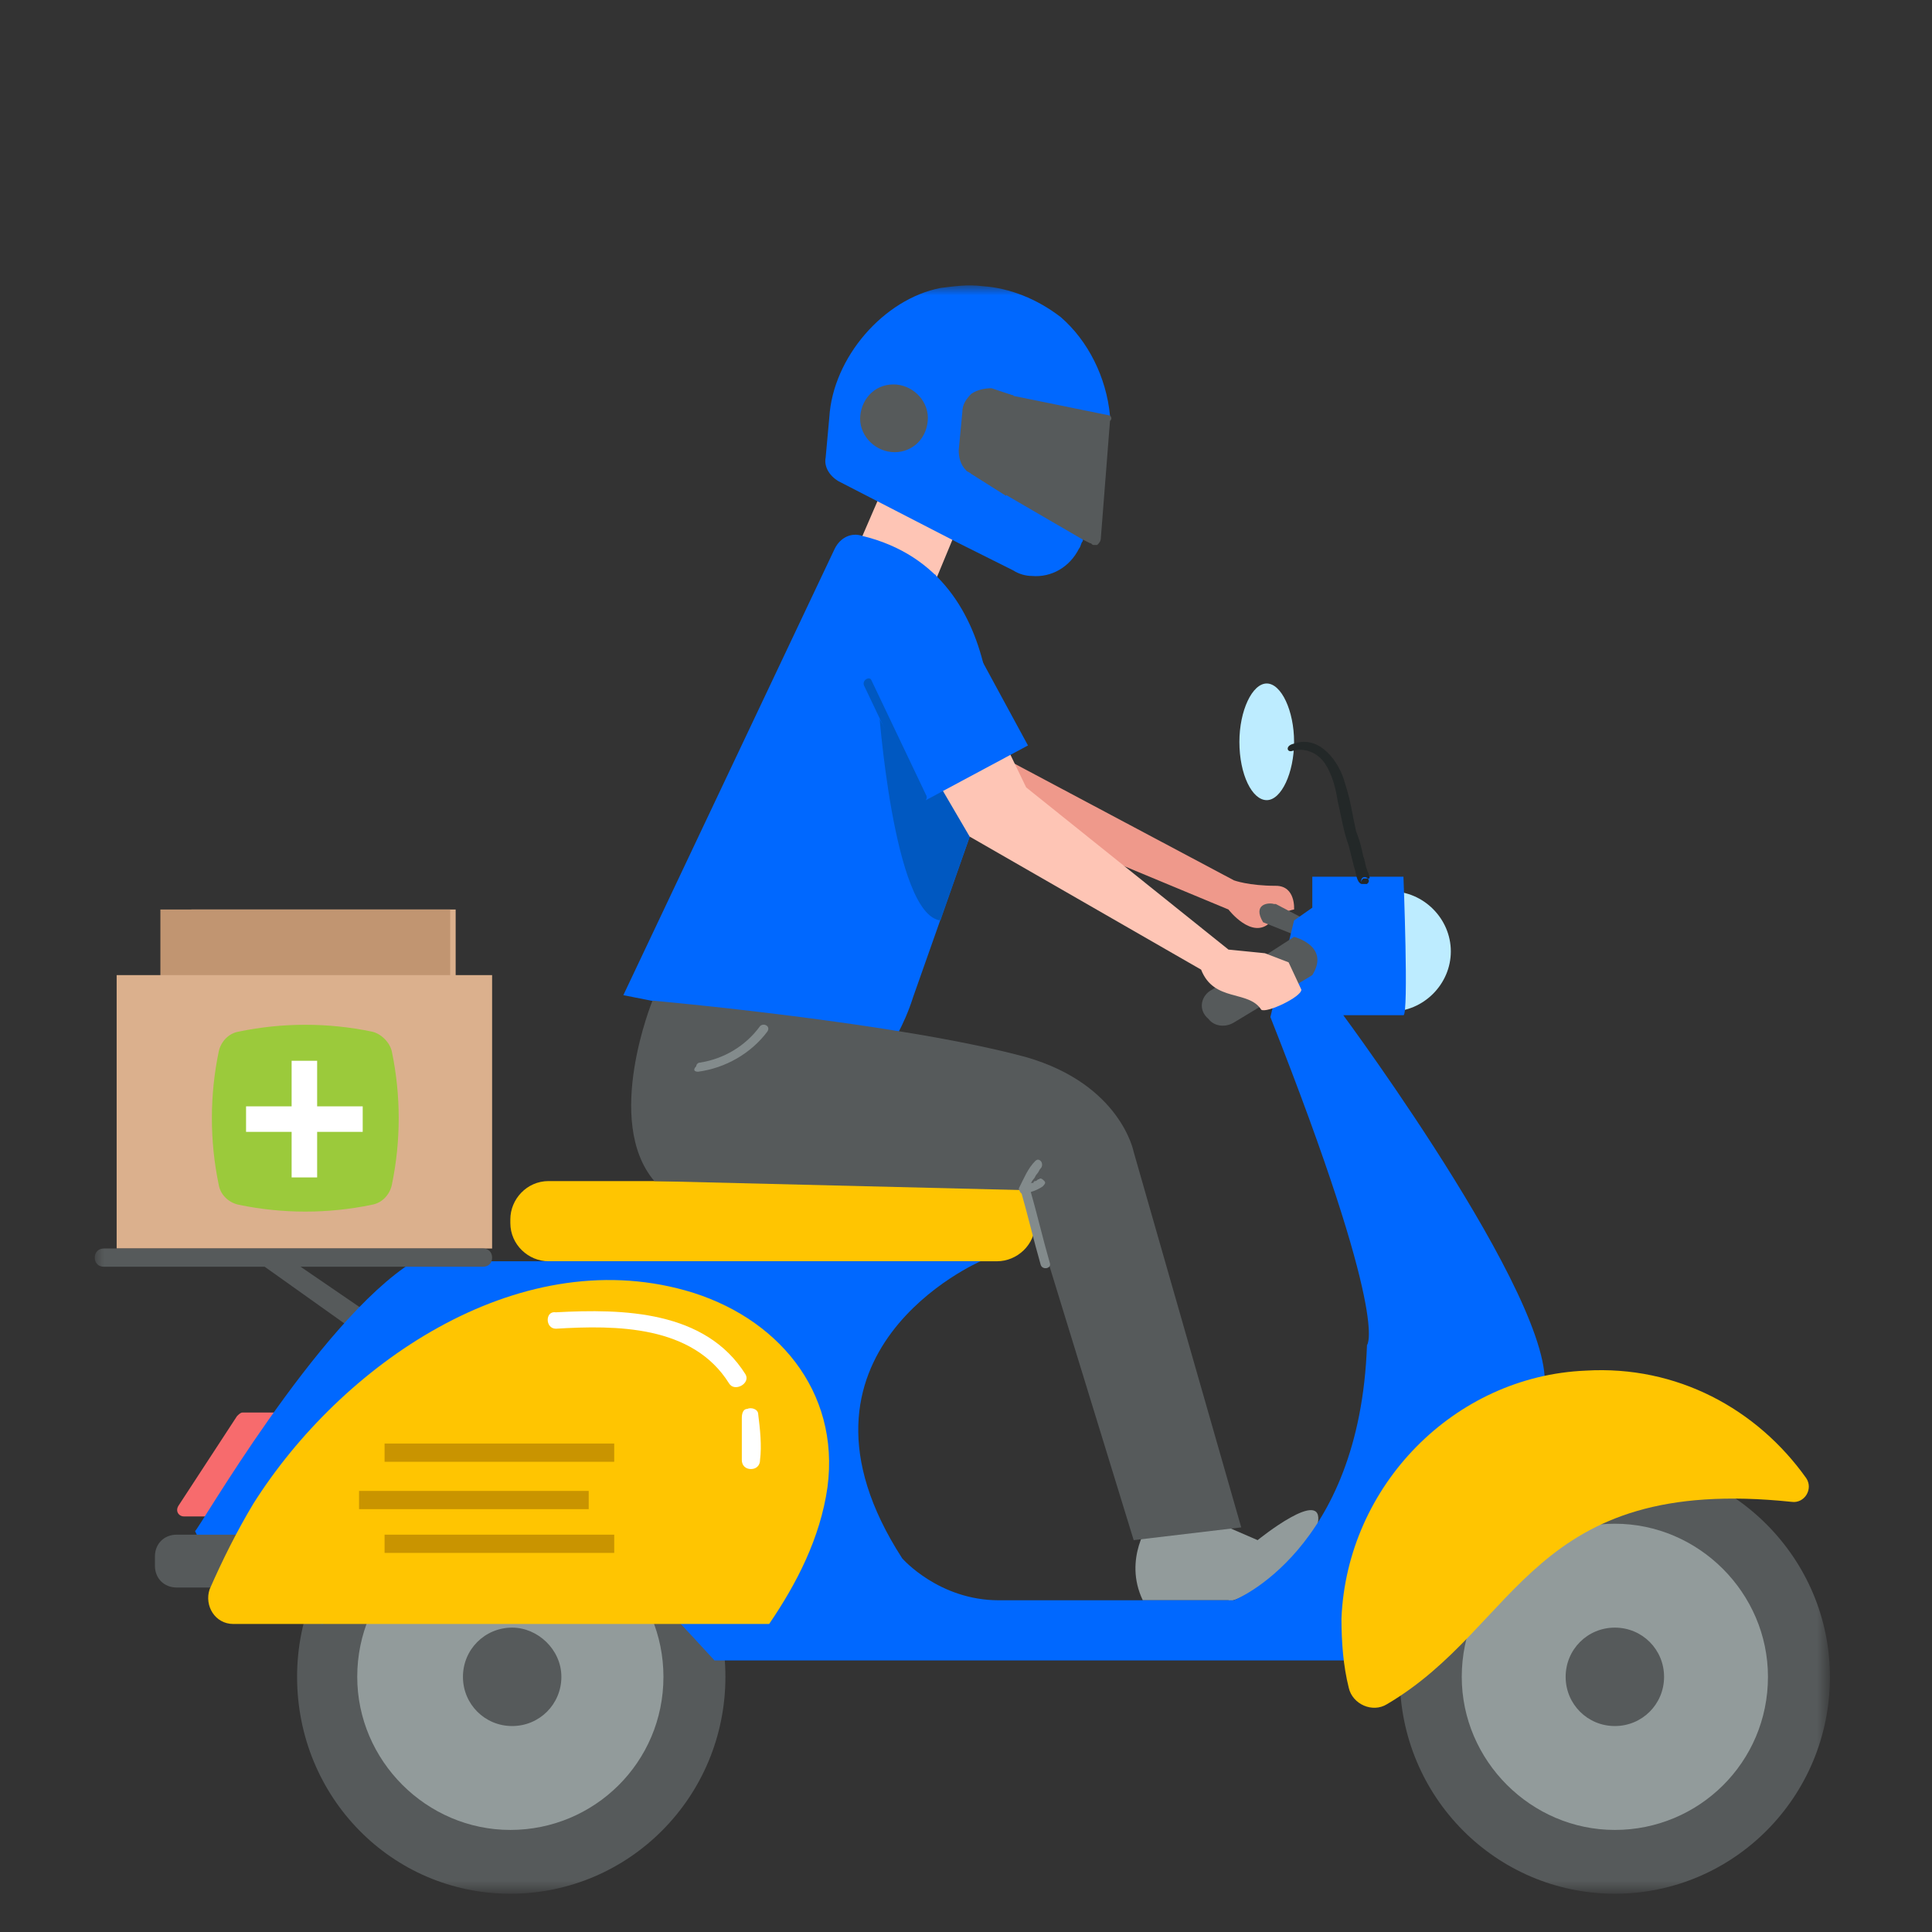 <?xml version="1.0" encoding="utf-8"?>
<!-- Generator: Adobe Illustrator 28.0.0, SVG Export Plug-In . SVG Version: 6.00 Build 0)  -->
<!DOCTYPE svg PUBLIC "-//W3C//DTD SVG 1.1//EN" "http://www.w3.org/Graphics/SVG/1.1/DTD/svg11.dtd">
<svg version="1.1" id="Layer_1" xmlns:x="http://ns.adobe.com/Extensibility/1.0/" xmlns:i="http://ns.adobe.com/AdobeIllustrator/10.0/" xmlns:graph="http://ns.adobe.com/Graphs/1.0/"
	 xmlns="http://www.w3.org/2000/svg" xmlns:xlink="http://www.w3.org/1999/xlink" x="0px" y="0px" viewBox="0 0 106 106"
	 enable-background="new 0 0 106 106" xml:space="preserve">
<rect x="0" y="0" width="106" height="106" fill="#333333" stroke="none"/>
<g>
	<path fill-rule="evenodd" clip-rule="evenodd" fill="#EF998B" d="M55.1,41.6l12.6,6.7c0,0,0.8,0.3,2.3,0.3c1.1,0,1,1.3,1,1.3
		s-0.7,0.1-1.3,0.7c-1,1-2.3-0.7-2.3-0.7l-8.9-3.7C56,46,54.1,45.1,55.1,41.6z"/>
	<path fill-rule="evenodd" clip-rule="evenodd" fill="#565A5B" d="M69.3,50.6l2,0.8l0.6-0.8l-1.9-1c0,0-0.1,0-0.1,0
		C69.6,49.5,68.7,49.6,69.3,50.6z"/>
	<path fill-rule="evenodd" clip-rule="evenodd" fill="#FEC5B5" d="M48.4,26.9l-1.6,3.7l4.3,1.8l1.7-4.1L48.4,26.9z"/>
	<path fill-rule="evenodd" clip-rule="evenodd" fill="#929B9B" d="M63.1,83.5c0,0-1.5,2-0.4,4.3h4.7c0.3,0.3,3.8-1.8,4.9-4.2
		c0.4-2.1-3.3,0.9-3.3,0.9l-3-1.3L63.1,83.5z"/>
	<defs>
		<filter id="Adobe_OpacityMaskFilter" filterUnits="userSpaceOnUse" x="5.2" y="15.7" width="95.2" height="88.2">
			<feColorMatrix  type="matrix" values="1 0 0 0 0  0 1 0 0 0  0 0 1 0 0  0 0 0 1 0"/>
		</filter>
	</defs>
	
		<mask maskUnits="userSpaceOnUse" x="5.2" y="15.7" width="95.2" height="88.2" id="mask0_6269_52555_00000179628936731766534740000008866243821449115011_">
		<path fill-rule="evenodd" clip-rule="evenodd" fill="#FFFFFF" filter="url(#Adobe_OpacityMaskFilter)" d="M-2.1,103.9h125.7V15.7
			H-2.1V103.9z"/>
	</mask>
	<g mask="url(#mask0_6269_52555_00000179628936731766534740000008866243821449115011_)">
		<path fill-rule="evenodd" clip-rule="evenodd" fill="#DBB08D" d="M10.5,54.9H25v-5H10.5V54.9z"/>
		<path fill-rule="evenodd" clip-rule="evenodd" fill="#C19571" d="M8.8,54.9h15.9v-5H8.8V54.9z"/>
		<path fill-rule="evenodd" clip-rule="evenodd" fill="#565A5B" d="M14.1,69.2l5.2,3.7c0.2,0.2,0.5,0.1,0.7-0.1l0.1-0.2
			c0.2-0.2,0.1-0.5-0.1-0.7l-3.8-2.6c-0.1-0.1-0.2-0.1-0.3-0.1H14.1z"/>
		<path fill-rule="evenodd" clip-rule="evenodd" fill="#F76B6D" d="M13.3,77.5h2.1l-3,5.7h-2.3c-0.3,0-0.5-0.3-0.3-0.6l3.2-4.9
			C13.1,77.6,13.2,77.5,13.3,77.5z"/>
		<path fill-rule="evenodd" clip-rule="evenodd" fill="#565A5B" d="M39.8,92c0,6.6-5.3,11.9-11.8,11.9S16.3,98.6,16.3,92
			c0-6.6,5.3-11.9,11.8-11.9S39.8,85.5,39.8,92z"/>
		<path fill-rule="evenodd" clip-rule="evenodd" fill="#565A5B" d="M100.4,92c0,6.6-5.3,11.9-11.8,11.9c-6.5,0-11.8-5.3-11.8-11.9
			c0-6.6,5.3-11.9,11.8-11.9C95.1,80.2,100.4,85.5,100.4,92z"/>
		<path fill-rule="evenodd" clip-rule="evenodd" fill="#929B9B" d="M36.4,92c0,4.7-3.8,8.4-8.4,8.4c-4.6,0-8.4-3.8-8.4-8.4
			c0-4.7,3.8-8.4,8.4-8.4C32.7,83.6,36.4,87.4,36.4,92z"/>
		<path fill-rule="evenodd" clip-rule="evenodd" fill="#929B9B" d="M97,92c0,4.7-3.8,8.4-8.4,8.4c-4.6,0-8.4-3.8-8.4-8.4
			c0-4.7,3.8-8.4,8.4-8.4C93.2,83.6,97,87.4,97,92z"/>
		<path fill-rule="evenodd" clip-rule="evenodd" fill="#BDECFF" d="M79.6,52.2c0,1.8-1.5,3.3-3.3,3.3c-1.8,0-3.3-1.5-3.3-3.3
			c0-1.8,1.5-3.3,3.3-3.3C78.1,48.9,79.6,50.4,79.6,52.2z"/>
		<path fill-rule="evenodd" clip-rule="evenodd" fill="#FFC501" d="M54.7,69.2H30.1c-1.1,0-2.1-0.9-2.1-2.1v-0.2
			c0-1.1,0.9-2.1,2.1-2.1h24.6c1.1,0,2.1,0.9,2.1,2.1v0.2C56.8,68.3,55.8,69.2,54.7,69.2z"/>
		<path fill-rule="evenodd" clip-rule="evenodd" fill="#0068FF" d="M22.7,69.2h31.1c0,0-11.6,5-4.3,16.3c0,0,2,2.3,5.3,2.3h12.9
			c0,0,6.9-2.7,7.3-14c0,0,1.3-1.3-5.3-18l1.3-5.3l1-0.7v-1.7h5c0,0,0.3,7.6,0,7.6h-3.3c0,0,12.6,17,10.9,21
			C82.9,80.8,74,91.1,74,91.1H39.2c0,0-7.3-8-7.3-7.3c0,0.7-14.2,5.3-14.2,5.3l-5-0.7l-0.7-1.7l-1.3-2.7
			C10.8,84.1,17.4,72.5,22.7,69.2z"/>
		<path fill-rule="evenodd" clip-rule="evenodd" fill="#DBB08D" d="M6.4,68.5H27v-15H6.4V68.5z"/>
		<path fill-rule="evenodd" clip-rule="evenodd" fill="#565A5B" d="M26.5,69.5H5.7c-0.3,0-0.5-0.2-0.5-0.5c0-0.3,0.2-0.5,0.5-0.5
			h20.8c0.3,0,0.5,0.2,0.5,0.5C27,69.3,26.8,69.5,26.5,69.5z"/>
		<path fill-rule="evenodd" clip-rule="evenodd" fill="#565A5B" d="M66.5,54.3l4.5-2.9c0,0,2,0.5,1,2.1l-4.3,2.6
			c-0.5,0.3-1.1,0.2-1.4-0.2c0,0,0,0,0,0C65.7,55.4,65.9,54.6,66.5,54.3z"/>
		<path fill-rule="evenodd" clip-rule="evenodd" fill="#BDECFF" d="M71,40.7c0,1.7-0.7,3.2-1.5,3.2S68,42.5,68,40.7
			c0-1.7,0.7-3.2,1.5-3.2S71,39,71,40.7z"/>
		<path fill-rule="evenodd" clip-rule="evenodd" fill="#565A5B" d="M13.1,87.1H9.7c-0.7,0-1.2-0.5-1.2-1.2v-0.5
			c0-0.7,0.5-1.2,1.2-1.2h3.4V87.1z"/>
		<path fill-rule="evenodd" clip-rule="evenodd" fill="#565A5B" d="M30.8,92c0,1.5-1.2,2.7-2.7,2.7c-1.5,0-2.7-1.2-2.7-2.7
			c0-1.5,1.2-2.7,2.7-2.7C29.5,89.3,30.8,90.5,30.8,92z"/>
		<path fill-rule="evenodd" clip-rule="evenodd" fill="#FFC501" d="M98.3,82.4c0.7,0.1,1.2-0.7,0.8-1.3c-2.7-3.8-7.1-6.2-12.1-5.9
			c-7.2,0.3-13.1,6.3-13.4,13.6c0,1.3,0.1,2.6,0.4,3.8c0.2,0.9,1.3,1.4,2.1,0.9C83.4,89.2,84,80.9,98.3,82.4z"/>
		<path fill-rule="evenodd" clip-rule="evenodd" fill="#565A5B" d="M91.3,92c0,1.5-1.2,2.7-2.7,2.7c-1.5,0-2.7-1.2-2.7-2.7
			c0-1.5,1.2-2.7,2.7-2.7C90.1,89.3,91.3,90.5,91.3,92z"/>
		<path fill-rule="evenodd" clip-rule="evenodd" fill="#232828" d="M70.9,41.2c0.7-0.2,1.4,0.1,1.8,0.7c0.4,0.6,0.6,1.4,0.7,2.1
			c0.2,0.8,0.3,1.6,0.6,2.4c0.1,0.4,0.2,0.8,0.3,1.2c0.1,0.2,0.1,0.8,0.4,0.9c0.1,0,0.2,0,0.3,0c0,0,0,0,0,0
			c0.1-0.1,0.1-0.1,0.1-0.2c0,0,0,0,0,0c-0.1-0.3-0.5-0.2-0.4,0.1l0,0c0-0.1,0-0.1,0.1-0.2c0,0,0,0,0,0c0.1,0,0.2,0,0.3,0
			c0.1,0,0-0.2,0-0.2c0-0.1-0.1-0.2-0.1-0.3c-0.1-0.2-0.1-0.5-0.2-0.7c-0.1-0.5-0.2-0.9-0.4-1.4c-0.2-0.9-0.3-1.7-0.6-2.6
			c-0.3-1.2-1.4-2.7-2.8-2.2C70.5,40.9,70.6,41.3,70.9,41.2z"/>
		<path fill-rule="evenodd" clip-rule="evenodd" fill="#0068FF" d="M34.2,54.6l14.6,2.9c0,0,0.8-1.2,1.3-2.8l4.2-11.9
			c0,0,1.7-11.3-7-13.4c-0.6-0.2-1.2,0.1-1.5,0.7L34.2,54.6z"/>
		<path fill-rule="evenodd" clip-rule="evenodd" fill="#565A5B" d="M35.8,54.9c0,0-2.7,6.6,0.1,9.9l20.4,0.5l5.9,19.2l5.9-0.7
			l-5.9-20.6c0,0-0.7-3.7-5.9-5.2C49.3,56.1,35.8,54.9,35.8,54.9z"/>
		<path fill-rule="evenodd" clip-rule="evenodd" fill="#0068FF" d="M60.9,22.8l-1.5,6.9c-0.1,0.1-0.1,0.3-0.2,0.4
			c-0.5,1-1.5,1.6-2.6,1.5c-0.3,0-0.7-0.1-1-0.3l-3-1.5L46,26.4c-0.5-0.3-0.8-0.8-0.7-1.3l0.2-2.2c0.2-3.3,3-6.5,6.1-7.1
			c0.8-0.1,1.5-0.2,2.3-0.1c1.5,0.1,3,0.7,4.3,1.7C59.7,18.7,60.7,20.7,60.9,22.8z"/>
		<path fill-rule="evenodd" clip-rule="evenodd" fill="#565A5B" d="M48.9,24.8c-1-0.1-1.8-1-1.7-2c0.1-1,0.9-1.8,2-1.7
			c1,0.1,1.8,1,1.7,2C50.8,24.2,49.9,24.9,48.9,24.8z"/>
		<path fill-rule="evenodd" clip-rule="evenodd" fill="#565A5B" d="M60.9,22.8l-5.4-1.1l-1,0.7l-0.2,3.3l0.8,1.4l4.3,2.5l0.4,0.2
			c0.1,0,0.1,0.1,0.2,0.1c0.1,0,0.2,0,0.2,0c0.1-0.1,0.2-0.2,0.2-0.4l0.5-6.4C61,23,61,22.9,60.9,22.8z"/>
		<path fill-rule="evenodd" clip-rule="evenodd" fill="#565A5B" d="M55.6,21.7l-0.4,5.5L53.3,26c-0.1-0.1-0.2-0.1-0.3-0.2
			c-0.3-0.3-0.4-0.7-0.4-1.1l0.2-2.1c0-0.4,0.2-0.7,0.5-1l0,0c0.3-0.2,0.7-0.3,1.1-0.3L55.6,21.7z"/>
		<path fill-rule="evenodd" clip-rule="evenodd" fill="#565A5B" d="M55.6,21.7l-0.4,5.5L53.3,26c-0.1-0.1-0.2-0.1-0.3-0.2l0.3-4.1
			l0,0c0.3-0.2,0.7-0.3,1.1-0.3L55.6,21.7z"/>
		<path fill-rule="evenodd" clip-rule="evenodd" fill="#FFC501" d="M42.2,89.1C42.2,89.1,42.2,89.1,42.2,89.1c-6.2,0-12.4,0-18.6,0
			H12.8c-1,0-1.6-1-1.3-1.9c0,0,0,0,0,0c0.7-1.6,1.5-3.2,2.4-4.7c4.8-7.6,14.4-14.3,23.7-11.7c5,1.4,8.5,5.5,7.8,10.8
			C45,84.4,43.7,86.9,42.2,89.1z"/>
		<path fill-rule="evenodd" clip-rule="evenodd" fill="#C99400" d="M21.1,80.2h12.6v-1H21.1V80.2z"/>
		<path fill-rule="evenodd" clip-rule="evenodd" fill="#C99400" d="M19.7,82.8h12.6v-1H19.7V82.8z"/>
		<path fill-rule="evenodd" clip-rule="evenodd" fill="#C99400" d="M21.1,85.2h12.6v-1H21.1V85.2z"/>
		<path fill-rule="evenodd" clip-rule="evenodd" fill="#FFFFFF" d="M30.5,72.9c3.3-0.2,7.5-0.2,9.5,3c0.3,0.5,1.2,0,0.9-0.5
			c-2.2-3.5-6.7-3.6-10.4-3.4C29.9,71.9,29.9,72.9,30.5,72.9z"/>
		<path fill-rule="evenodd" clip-rule="evenodd" fill="#FFFFFF" d="M40.7,77.8c0,0.1,0,0.2,0,0.3c0,0,0,0,0,0.1c0-0.1,0-0.1,0,0
			c0,0,0,0.1,0,0.1c0,0.2,0,0.4,0,0.6c0,0.4,0,0.8,0,1.2c0,0.3,0.2,0.5,0.5,0.5c0.3,0,0.5-0.2,0.5-0.5c0.1-0.8,0-1.7-0.1-2.5
			c0-0.3-0.4-0.4-0.6-0.3C40.8,77.3,40.7,77.5,40.7,77.8z"/>
		<path fill-rule="evenodd" clip-rule="evenodd" fill="#249370" d="M50.9,43.8c1.5-0.8,2.9-1.7,4.3-2.7c0.3-0.2,0-0.6-0.3-0.4
			c-1.4,1-2.8,1.9-4.3,2.7C50.4,43.6,50.6,44,50.9,43.8z"/>
		<path fill-rule="evenodd" clip-rule="evenodd" fill="#838B8C" d="M56.8,63.7c-0.4,0.4-0.6,0.9-0.9,1.5c0,0.1,0.1,0.3,0.2,0.3
			c0.1,0,0.3,0,0.3-0.2c0,0,0-0.1,0-0.1c0,0,0,0,0,0c0-0.1,0.1-0.1,0.1-0.2c0.1-0.1,0.1-0.2,0.2-0.3c0.1-0.1,0.1-0.2,0.2-0.3
			c0.1-0.1,0.1-0.2,0.2-0.3c0.1-0.1,0.1-0.3,0-0.4C57,63.6,56.9,63.6,56.8,63.7z"/>
		<path fill-rule="evenodd" clip-rule="evenodd" fill="#838B8C" d="M56.2,65.5c0.4-0.1,0.7-0.2,1-0.4c0.1-0.1,0.2-0.2,0.1-0.3
			c-0.1-0.1-0.2-0.2-0.3-0.1c-0.1,0-0.1,0.1-0.2,0.1c0,0-0.1,0-0.1,0.1c0,0-0.1,0,0,0c0,0,0,0-0.1,0c-0.2,0.1-0.3,0.1-0.5,0.1
			C56.1,65,56,65,56,65.1c0,0.1,0,0.1,0,0.2c0,0.1,0.1,0.1,0.1,0.1C56.1,65.5,56.2,65.5,56.2,65.5z"/>
		<path fill-rule="evenodd" clip-rule="evenodd" fill="#838B8C" d="M56,65.3c0.4,1.4,0.7,2.7,1.1,4.1c0.1,0.3,0.6,0.2,0.5-0.1
			c-0.4-1.4-0.7-2.7-1.1-4.1C56.4,64.8,55.9,65,56,65.3z"/>
		<path fill-rule="evenodd" clip-rule="evenodd" fill="#838B8C" d="M38.3,58.8c1.5-0.2,2.9-1,3.8-2.2c0.2-0.3-0.2-0.5-0.4-0.3
			c-0.8,1.1-2,1.8-3.3,2c-0.1,0-0.2,0.1-0.2,0.2C38,58.7,38.1,58.8,38.3,58.8z"/>
		<path fill-rule="evenodd" clip-rule="evenodd" fill="#0058C1" d="M48.2,38.7c0,0,0.8,11.5,3.4,11.8l2.3-6.6l-4-5.5L48.2,38.7z"/>
		<path fill-rule="evenodd" clip-rule="evenodd" fill="#FEC5B5" d="M50.1,40.6l3.1,5.3l12.7,7.3c0.7,1.8,2.6,1.1,3.3,2.2
			c0.3,0.2,2.2-0.7,2.2-1.1l-0.7-1.5l-1.3-0.5l-2-0.2l-11.1-8.9l-2.7-5.6L50.1,40.6z"/>
		<path fill-rule="evenodd" clip-rule="evenodd" fill="#0068FF" d="M51.3,31.5l5.1,9.4l-5.6,3l-3.6-6.3L51.3,31.5z"/>
		<path fill-rule="evenodd" clip-rule="evenodd" fill="#0058C1" d="M47.4,37.6c1,2.1,2,4.2,3,6.3c0.1,0.3,0.6,0,0.4-0.3
			c-1-2.1-2-4.2-3-6.3C47.7,37.1,47.3,37.3,47.4,37.6z"/>
	</g>
	<g>
		<path fill="#9BCA3B" d="M20.4,56.6c-2.4-0.5-4.9-0.5-7.3,0c-0.6,0.1-1,0.6-1.1,1.1c-0.5,2.4-0.5,4.9,0,7.3c0.1,0.6,0.6,1,1.1,1.1
			c2.4,0.5,4.9,0.5,7.3,0c0.6-0.1,1-0.6,1.1-1.1c0.5-2.4,0.5-4.9,0-7.3C21.4,57.2,20.9,56.7,20.4,56.6z"/>
		<g>
			<path fill="#FFFFFF" d="M17.4,60.7h2.5v1.4h-2.5v2.5H16v-2.5h-2.5v-1.4H16v-2.5h1.4V60.7z"/>
		</g>
	</g>
</g>
</svg>
